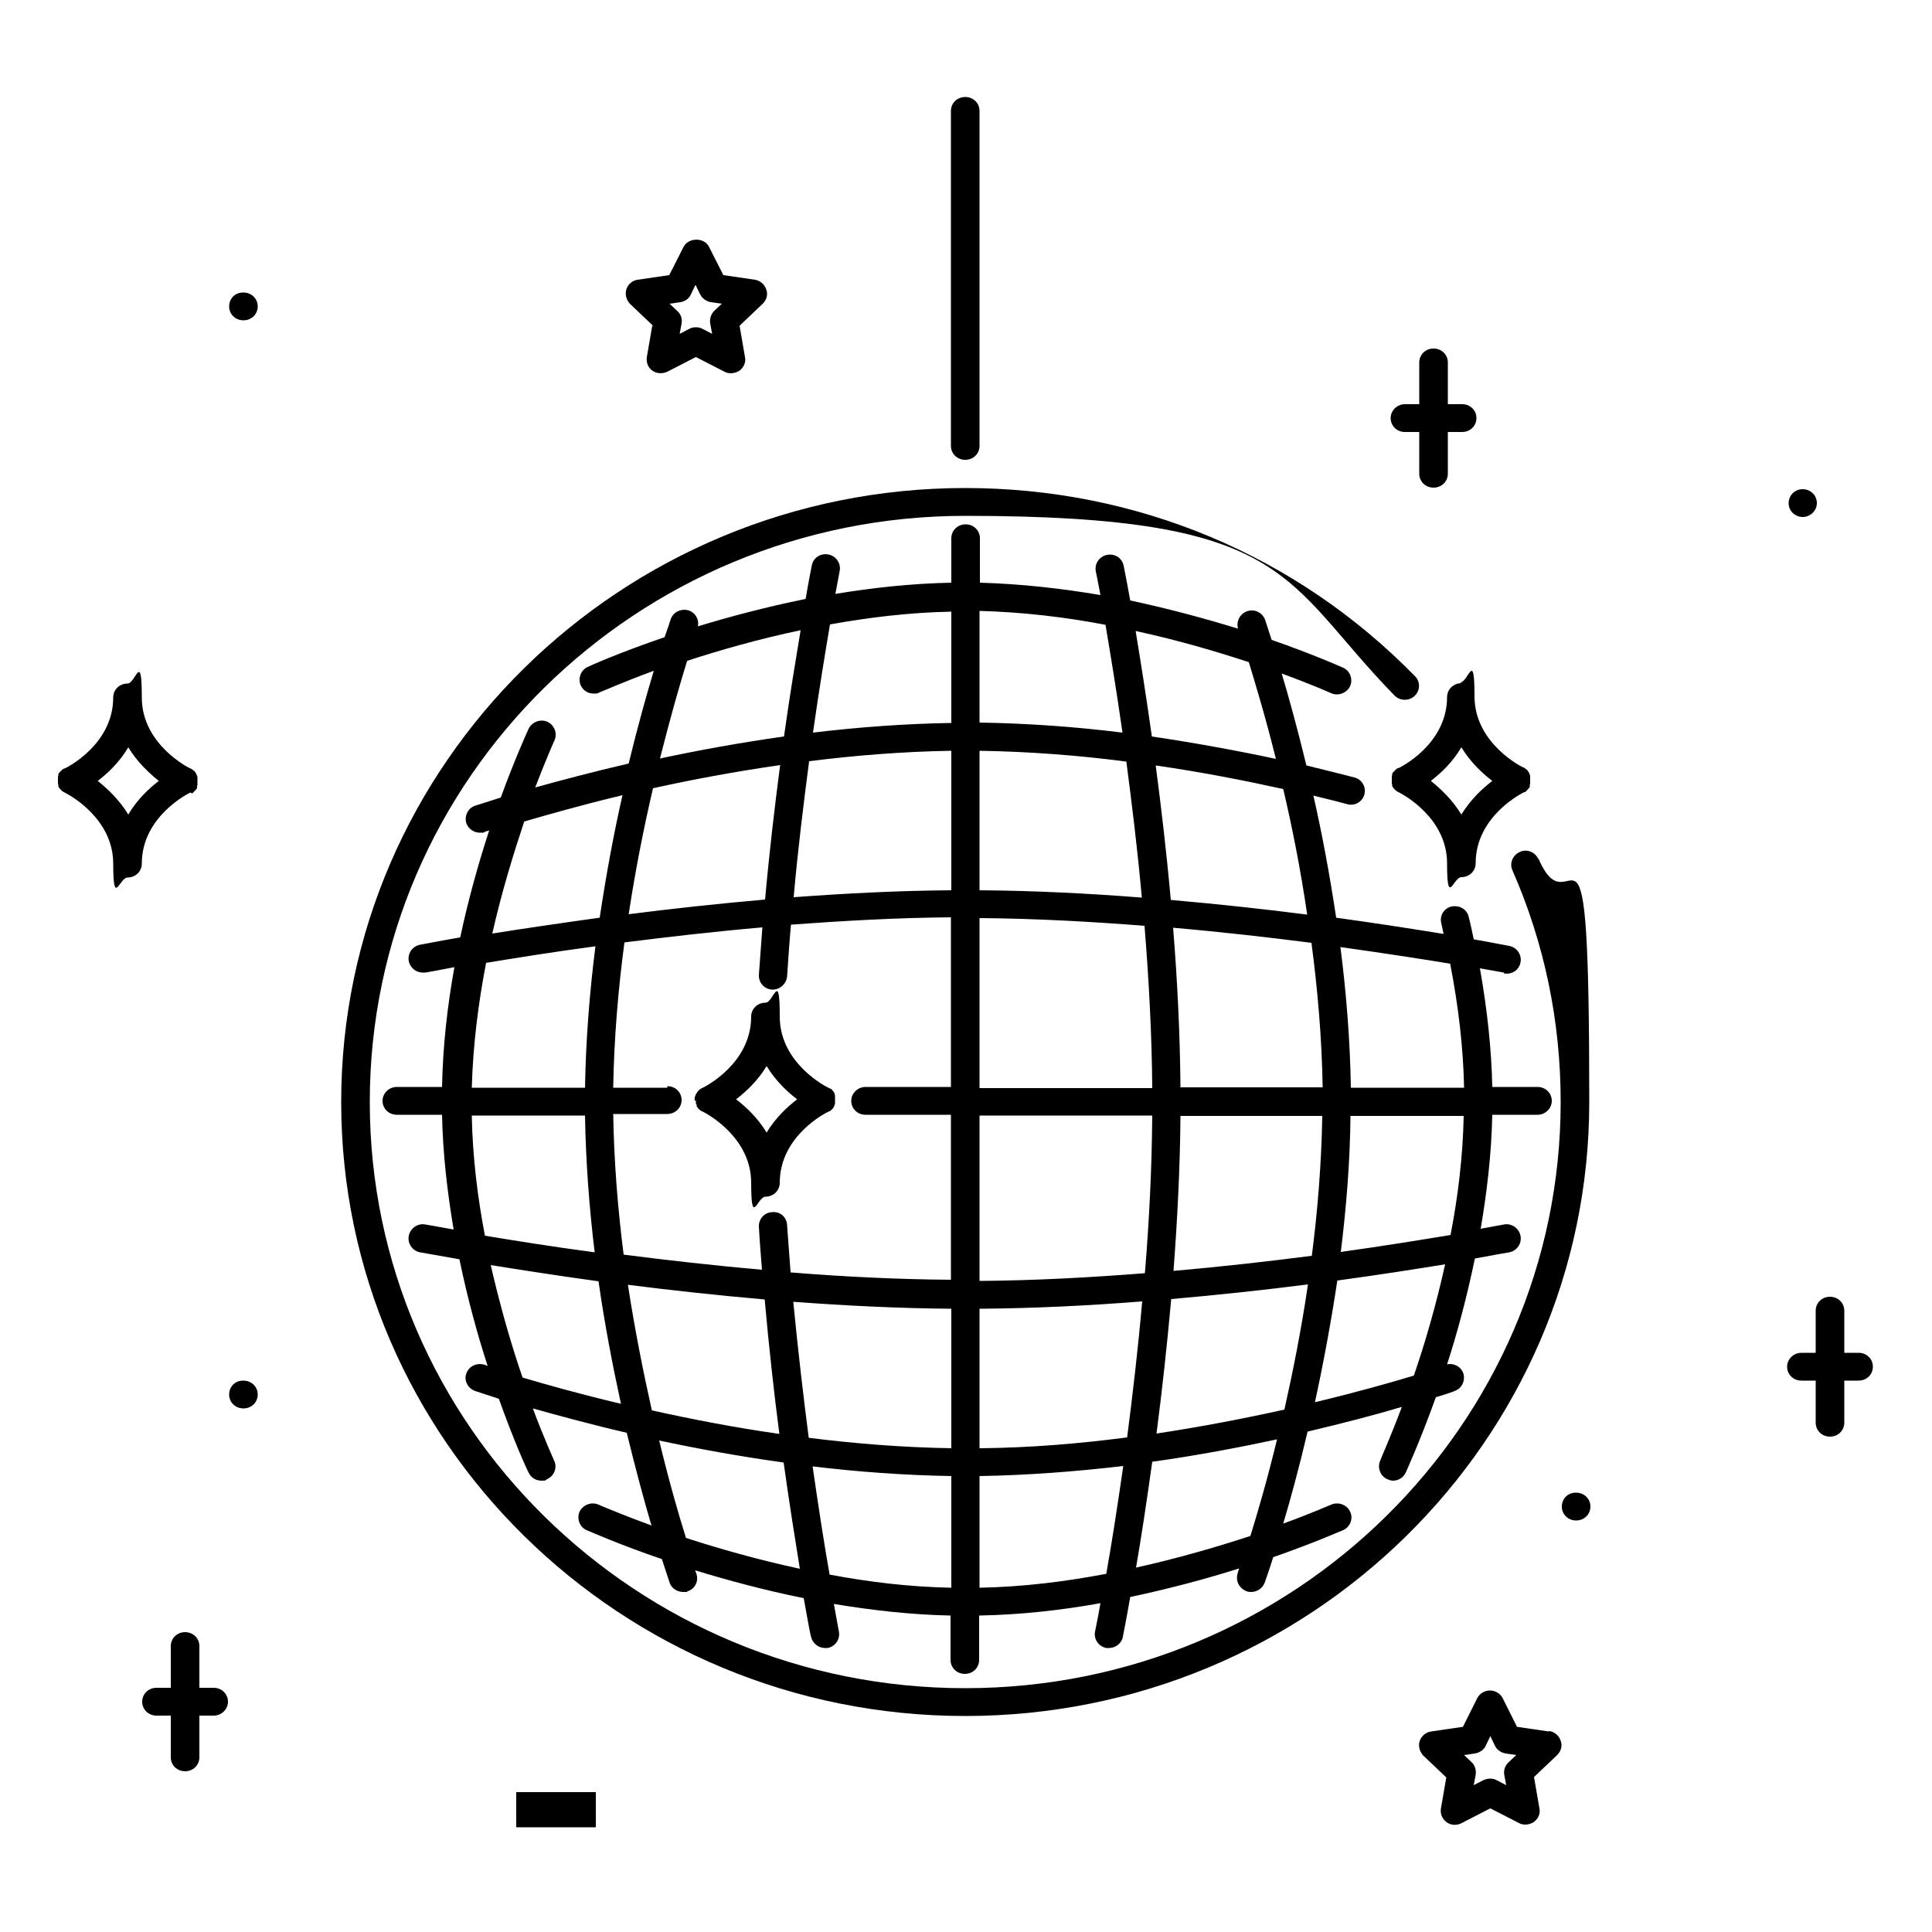 <?xml version="1.0" encoding="UTF-8"?>
<svg id="Capa_1" xmlns="http://www.w3.org/2000/svg" version="1.1" viewBox="0 0 500 500">
  <!-- Generator: Adobe Illustrator 29.1.0, SVG Export Plug-In . SVG Version: 2.1.0 Build 142)  -->
  <path d="M62.9,75.7h0c-2.1,0-3.6,1.6-3.6,3.6s1.6,3.6,3.7,3.6,3.7-1.6,3.7-3.6-1.6-3.6-3.7-3.6Z"/>
  <path d="M407.8,386.3h0c-2.1,0-3.6,1.6-3.6,3.6s1.6,3.6,3.7,3.6,3.7-1.6,3.7-3.6-1.6-3.6-3.7-3.6Z"/>
  <rect x="133.6" y="463.8" width="20.6" height="9.1"/>
  <path d="M62.9,357.3h0c-2.1,0-3.6,1.6-3.6,3.6s1.6,3.6,3.7,3.6,3.7-1.6,3.7-3.6-1.6-3.6-3.7-3.6Z"/>
  <path d="M466.5,133.8c2,0,3.7-1.6,3.7-3.6s-1.6-3.6-3.7-3.6h0c-2,0-3.6,1.6-3.6,3.6s1.6,3.6,3.7,3.6Z"/>
  <path d="M398.1,222.3c-.8-1.8-3-2.7-4.8-1.8-1.8.8-2.7,2.9-1.9,4.7,8.3,18.9,12.5,39.1,12.5,60,0,83.6-69.1,151.7-154.1,151.7s-154.1-68-154.1-151.7,69.1-151.7,154.1-151.7,81.8,16.5,111.1,46.5c1.4,1.4,3.7,1.5,5.2.1,1.5-1.4,1.5-3.7.1-5.1-30.7-31.4-72.1-48.7-116.4-48.7-89,0-161.5,71.3-161.5,158.9s72.4,158.9,161.5,158.9,161.5-71.3,161.5-158.9-4.4-42.9-13.1-62.9Z"/>
  <path d="M389.2,251.9c2,.4,3.9-.8,4.3-2.8.4-2-.9-3.9-2.9-4.3-.2,0-3.5-.7-9.2-1.7-.4-1.9-.8-3.9-1.3-5.8-.4-1.9-2.3-3.1-4.4-2.7-2,.4-3.2,2.4-2.7,4.3.2,1,.4,1.9.6,2.8-7.4-1.2-16.9-2.7-27.8-4.2-1.7-11.3-3.7-22-5.9-31.6,3,.7,6,1.5,8.7,2.2,2,.6,4-.6,4.5-2.5.5-1.9-.6-3.9-2.6-4.4-3.8-1-8-2-12.4-3.1-2.3-9.4-4.5-17.5-6.4-23.8,7.9,2.9,12.6,5,12.8,5.1,1.8.8,4,0,4.9-1.8.8-1.8,0-4-1.8-4.8-.7-.3-7.6-3.4-18.5-7.2-1-3.2-1.7-5.1-1.7-5.2-.7-1.9-2.8-2.9-4.7-2.2-1.9.7-2.8,2.7-2.3,4.5-8.1-2.5-17.6-5.1-27.9-7.3-1-5.6-1.7-8.9-1.7-9-.4-2-2.3-3.2-4.3-2.8-2,.4-3.3,2.3-2.9,4.3,0,.1.5,2.3,1.2,6.1-10-1.7-20.5-2.9-31.2-3.2v-11.5c0-2-1.6-3.6-3.7-3.6s-3.7,1.6-3.7,3.6v11.5c-10.2.2-20.4,1.3-30,2.9.7-3.7,1.1-5.8,1.1-5.9.4-2-.9-3.9-2.9-4.3-2-.4-3.9.8-4.3,2.8,0,.1-.7,3.3-1.6,8.7-10.3,2.1-19.7,4.6-27.9,7.1.4-1.7-.6-3.5-2.3-4.1-1.9-.6-4,.3-4.7,2.2,0,.1-.6,1.8-1.6,4.7-11.7,4-19.1,7.3-19.9,7.7-1.8.8-2.6,3-1.8,4.8.6,1.3,1.9,2.1,3.3,2.1s1-.1,1.5-.3c.2,0,5.4-2.4,14.1-5.6-1.9,6.3-4.2,14.5-6.5,24-9.5,2.2-17.7,4.4-24.2,6.2,2.9-7.5,4.9-12,5-12.2.8-1.8,0-3.9-1.8-4.8-1.8-.8-4,0-4.9,1.8-.3.7-3.4,7.4-7.2,17.8-4.1,1.3-6.5,2.1-6.6,2.1-1.9.6-2.9,2.7-2.3,4.6.6,1.5,2,2.4,3.5,2.4s.8,0,1.2-.2c0,0,.5-.2,1.2-.4-2.6,8-5.3,17.4-7.5,27.7-6.5,1.1-10.2,1.9-10.4,1.9-2,.4-3.3,2.3-2.9,4.3.4,1.7,1.9,2.9,3.6,2.9s.5,0,.7,0c.1,0,2.8-.5,7.5-1.4-1.8,9.9-3,20.4-3.2,31h-11.7c-2,0-3.7,1.6-3.7,3.6s1.6,3.6,3.7,3.6h11.7c.2,10.2,1.4,20.2,3,29.7-4.5-.8-7.1-1.3-7.3-1.3-1.9-.4-3.9.9-4.3,2.9-.4,2,.9,3.9,2.9,4.3.2,0,3.8.7,10.2,1.8,2.1,10.2,4.7,19.6,7.3,27.6-.5-.2-.8-.3-.8-.3-1.9-.6-4,.3-4.7,2.2-.7,1.8.3,3.9,2.3,4.6.1,0,2.3.8,6.1,2,4,11.2,7.3,18.4,7.7,19.1.6,1.3,1.9,2.1,3.3,2.1s1-.1,1.5-.4c1.8-.8,2.7-3,1.8-4.8,0-.1-2.4-5.2-5.5-13.5,6.5,1.8,14.8,4.1,24.3,6.3,2.3,9.4,4.5,17.6,6.4,24-8.4-3.1-13.5-5.3-13.7-5.4-1.8-.8-4,0-4.9,1.8-.8,1.8,0,4,1.8,4.8.8.3,8.1,3.6,19.5,7.5,1.2,3.8,2,6,2,6.1.5,1.5,2,2.4,3.5,2.4s.8,0,1.2-.2c1.9-.6,2.9-2.7,2.2-4.6,0,0-.1-.3-.3-.8,8.2,2.5,17.7,5.1,28.1,7.2,1.1,6.2,1.8,9.9,1.9,10,.4,1.7,1.9,2.9,3.6,2.9s.5,0,.7,0c2-.4,3.3-2.3,2.9-4.3,0-.1-.5-2.7-1.3-7.1,9.7,1.6,19.9,2.8,30.2,3v11.5c0,2,1.6,3.6,3.7,3.6s3.7-1.6,3.7-3.6v-11.5c10.8-.2,21.4-1.4,31.4-3.2-.8,4.6-1.4,7.2-1.4,7.3-.4,2,.9,3.9,2.9,4.3.2,0,.5,0,.7,0,1.7,0,3.3-1.2,3.6-2.9,0-.2.8-3.9,1.9-10.3,10.4-2.2,20-4.8,28.2-7.4-.3.8-.4,1.2-.4,1.3-.6,1.9.4,3.9,2.3,4.6.4.2.8.2,1.2.2,1.5,0,2.9-.9,3.5-2.4,0-.1.9-2.4,2.2-6.6,10.6-3.7,17.3-6.7,18.1-7,1.8-.8,2.7-3,1.8-4.8-.8-1.8-3.1-2.6-4.9-1.8-.1,0-4.7,2.1-12.4,4.9,1.9-6.4,4.1-14.4,6.3-23.8,9.7-2.3,18.1-4.5,24.4-6.4-3.2,8.5-5.6,13.7-5.6,13.9-.8,1.8,0,4,1.8,4.8.5.2,1,.4,1.5.4,1.4,0,2.7-.8,3.3-2.1.3-.7,3.7-8.1,7.8-19.5,3-.9,4.7-1.5,4.8-1.6,1.9-.6,2.9-2.7,2.3-4.6-.6-1.7-2.4-2.7-4.2-2.3,2.6-8,5.1-17.3,7.2-27.4,5.5-1,8.7-1.6,8.9-1.6,2-.4,3.3-2.3,2.9-4.3-.4-2-2.4-3.3-4.3-2.9-.1,0-2.2.4-6,1.1,1.6-9.4,2.8-19.4,3-29.5h11.7c2,0,3.7-1.6,3.7-3.6s-1.6-3.6-3.7-3.6h-11.7c-.2-9.7-1.3-20-3.2-30.7,3.9.7,6.1,1.1,6.2,1.1ZM338.3,236.7c-10.9-1.4-22.8-2.7-35.3-3.8-1.1-12.3-2.5-24.1-3.9-34.8,11.8,1.7,23,3.9,33,6.1,2.3,9.8,4.5,20.8,6.2,32.5ZM172.7,281.5h-14c.2-12.8,1.3-25.5,2.9-37.6,11-1.4,23.1-2.8,35.7-3.9-.3,4.1-.6,8.2-.9,12.3-.1,2,1.4,3.7,3.4,3.8h.2c1.9,0,3.5-1.5,3.7-3.4.3-4.5.6-9,1-13.4,13.6-1,27.6-1.8,41.4-1.9v43.9h-22.1c-2,0-3.7,1.6-3.7,3.6s1.6,3.6,3.7,3.6h22.1v42.7c-13.8-.1-27.9-.8-41.5-1.9-.3-4-.6-8.1-.9-12.2-.1-2-1.6-3.6-3.9-3.4-2,.1-3.5,1.8-3.4,3.8.2,3.7.5,7.4.8,11.1-12.7-1.1-24.8-2.5-35.8-3.9-1.5-11.7-2.5-24-2.7-36.4h14c2,0,3.7-1.6,3.7-3.6s-1.6-3.6-3.7-3.6ZM253.5,288.7h44.7c-.1,13.6-.8,27.4-1.9,40.8-14,1.1-28.5,1.9-42.8,2v-42.7ZM253.5,281.5v-43.9c14.2.1,28.7.9,42.7,2,1.1,13.7,1.9,28,2,42h-44.7ZM253.5,230.4v-36.1c12.9.2,25.8,1.2,38,2.8,1.4,10.8,2.9,22.7,4,35.2-13.8-1.1-28-1.8-42-1.9ZM246.2,230.4c-13.6.1-27.4.8-40.8,1.8,1.1-12.5,2.6-24.5,4-35.2,11.9-1.5,24.3-2.5,36.8-2.7v36.1ZM198,232.8c-12.5,1.1-24.4,2.4-35.3,3.8,1.8-11.8,4-22.8,6.3-32.6,9.9-2.2,21.1-4.3,32.9-6-1.4,10.7-2.8,22.5-3.9,34.8ZM197.9,336.3c1.1,12.3,2.4,24.1,3.8,34.8-11.9-1.7-23.1-3.9-33-6.1-2.2-9.8-4.4-20.8-6.2-32.5,10.9,1.4,22.9,2.7,35.4,3.8ZM205.3,336.9c13.4,1,27.3,1.7,40.9,1.8v36.1c-12.5-.2-25-1.2-36.9-2.7-1.4-10.8-2.8-22.8-4-35.2ZM253.5,338.7c14-.1,28.3-.8,42.1-1.9-1.1,12.5-2.5,24.4-3.9,35.2-12.3,1.6-25.2,2.7-38.2,2.8v-36.1ZM303.1,336.2c12.5-1.1,24.5-2.4,35.4-3.8-1.7,11.6-3.9,22.6-6.1,32.4-9.9,2.2-21.2,4.4-33.1,6.2,1.4-10.7,2.7-22.5,3.8-34.7ZM303.7,328.9c1-13.2,1.7-26.8,1.8-40.1h36.7c-.2,12.3-1.2,24.5-2.7,36.2-10.9,1.4-23.1,2.8-35.8,3.9ZM305.5,281.5c-.1-13.8-.8-27.8-1.9-41.4,12.7,1.1,24.8,2.5,35.8,3.9,1.6,12.1,2.7,24.7,2.9,37.4h-36.7ZM323.2,171.4c1.8,5.9,4.4,14.5,7,25-9.8-2.1-20.7-4.1-32.1-5.8-1.5-10.7-3-20-4.2-27.3,11.1,2.4,21.2,5.4,29.4,8.1ZM286.1,161.7c1.2,7.1,2.8,16.7,4.4,27.9-12-1.5-24.4-2.4-37-2.6v-28.9c11.1.3,22.2,1.6,32.6,3.6ZM246.2,158.2v28.9c-12.1.2-24.2,1.1-35.8,2.5,1.6-11.3,3.2-20.9,4.4-28,10-1.8,20.6-3.1,31.3-3.3ZM177.9,171c8.3-2.7,18.3-5.6,29.3-7.9-1.2,7.3-2.8,16.7-4.3,27.5-11.4,1.6-22.3,3.6-32.1,5.7,2.7-10.7,5.2-19.4,7-25.2ZM135.7,212.6c6.2-1.8,14.9-4.3,25.4-6.8-2.2,9.6-4.2,20.4-5.9,31.7-10.8,1.5-20.3,2.9-27.8,4.1,2.5-11,5.6-21,8.3-29.1ZM125.7,249.2c7.4-1.2,17.1-2.8,28.4-4.3-1.5,11.8-2.5,24.2-2.7,36.6h-29.3c.3-11,1.7-22,3.7-32.3ZM122.1,288.7h29.3c.2,12,1.1,23.9,2.5,35.4-11.3-1.5-21.1-3.1-28.4-4.3-1.9-9.9-3.2-20.4-3.4-31ZM135.2,356.4c-2.8-8.1-5.7-18.1-8.2-29,7.5,1.2,17,2.7,27.9,4.2,1.6,11.3,3.7,22,5.8,31.7-10.6-2.5-19.4-5-25.5-6.8ZM177.5,397.9c-1.9-6-4.4-14.7-6.9-25.1,9.8,2.1,20.7,4.1,32.2,5.7,1.5,10.7,3,20.1,4.2,27.5-11.1-2.4-21.2-5.3-29.5-8ZM214.7,407.5c-1.3-7.3-2.8-16.9-4.4-28,11.6,1.4,23.7,2.3,35.9,2.5v28.9c-10.8-.2-21.5-1.5-31.5-3.4ZM253.5,410.9v-28.9c12.6-.2,25.2-1.2,37.2-2.6-1.6,11.1-3.1,20.7-4.4,27.9-10.5,2-21.6,3.4-32.8,3.6ZM323.6,397.5c-8.2,2.7-18.4,5.7-29.6,8.2,1.3-7.4,2.7-16.7,4.2-27.4,11.5-1.6,22.5-3.7,32.3-5.8-2.5,10.3-5,18.9-6.9,25ZM365.9,356c-5.9,1.8-14.8,4.3-25.6,6.9,2.1-9.6,4.1-20.3,5.8-31.5,11-1.5,20.5-3,27.9-4.2-2.4,10.8-5.3,20.7-8.1,28.8ZM375.5,319.6c-7.3,1.2-17,2.8-28.5,4.4,1.4-11.4,2.4-23.3,2.5-35.2h29.3c-.2,10.5-1.5,21-3.4,30.8ZM378.9,281.5h-29.3c-.2-12.4-1.2-24.7-2.7-36.4,11.4,1.6,21.1,3.1,28.4,4.3,2.2,11.3,3.4,22,3.6,32.1Z"/>
  <path d="M249.8,119c2.1,0,3.7-1.6,3.7-3.6V28.7c0-2-1.6-3.6-3.7-3.6s-3.7,1.6-3.7,3.6v86.7c0,2,1.6,3.6,3.7,3.6Z"/>
  <path d="M49.6,205.3s0,0,.1,0c.2,0,.3-.2.4-.3,0,0,0,0,0,0,.3-.3.6-.6.9-1,0,0,0-.1,0-.2,0,0,0,0,0-.1,0,0,0-.1,0-.2,0-.1.1-.3.1-.4,0-.1,0-.2,0-.3,0-.1,0-.2,0-.4,0-.1,0-.2,0-.3s0-.2,0-.3c0-.1,0-.3,0-.4,0,0,0-.2,0-.3,0-.2-.1-.3-.2-.5,0,0,0,0,0-.1,0,0,0,0,0,0,0-.2-.2-.3-.3-.5,0,0,0-.1-.1-.2,0-.1-.2-.2-.3-.3,0,0-.1-.1-.2-.2,0,0-.2-.1-.3-.2-.1,0-.2-.1-.3-.2,0,0,0,0-.1,0-.1,0-12.6-6.1-12.6-18.4s-1.6-3.6-3.7-3.6-3.7,1.6-3.7,3.6c0,12.2-12.1,18.2-12.6,18.4,0,0,0,0-.1,0,0,0-.1,0-.2.1-.1,0-.3.2-.4.3,0,0-.1.1-.2.2-.1.1-.2.2-.3.3,0,0-.1.1-.2.2,0,.1-.2.2-.2.4,0,0,0,0,0,0,0,0,0,.1,0,.2,0,.1,0,.2-.1.4,0,.1,0,.2,0,.4,0,.1,0,.2,0,.3,0,.1,0,.2,0,.3,0,.1,0,.3,0,.4,0,0,0,.2,0,.3,0,.1,0,.3.1.4,0,0,0,.2,0,.2,0,0,0,.2,0,.2,0,0,0,.1.1.2,0,0,0,0,0,0,.4.7,1,1.2,1.7,1.5,1.4.7,12.4,6.8,12.4,18.3s1.6,3.6,3.7,3.6,3.7-1.6,3.7-3.6c0-12.2,12.1-18.2,12.6-18.4ZM25.3,202.1c2.6-2,5.6-4.8,7.9-8.7,2.3,3.8,5.4,6.7,7.9,8.7-2.6,2-5.6,4.8-7.9,8.7-2.3-3.8-5.4-6.7-7.9-8.7Z"/>
  <path d="M378.2,176.8c-2,0-3.7,1.6-3.7,3.6,0,12.2-12.1,18.2-12.6,18.4,0,0,0,0-.1,0,0,0-.1,0-.2.1-.1,0-.3.2-.4.3,0,0-.1.1-.2.2-.1.1-.2.2-.3.3,0,0-.1.1-.2.2,0,.1-.2.2-.2.4,0,0,0,0,0,0,0,0,0,.1,0,.2,0,.1,0,.2-.1.4,0,.1,0,.2,0,.4,0,.1,0,.2,0,.3,0,.1,0,.2,0,.3,0,.1,0,.3,0,.4,0,0,0,.2,0,.3,0,.1,0,.3.1.4,0,0,0,.2,0,.2,0,0,0,.2,0,.2,0,0,0,.1.1.2,0,0,0,0,0,0,.4.7,1,1.2,1.7,1.5,1.4.7,12.4,6.8,12.4,18.3s1.6,3.6,3.7,3.6,3.7-1.6,3.7-3.6c0-12.2,12.1-18.2,12.6-18.4,0,0,0,0,.1,0,.2,0,.3-.2.4-.3,0,0,0,0,0,0,.3-.3.6-.6.9-1,0,0,0-.1,0-.2,0,0,0,0,0-.1,0,0,0-.1,0-.2,0-.1.1-.3.1-.4,0-.1,0-.2,0-.3,0-.1,0-.2,0-.4,0-.1,0-.2,0-.3,0-.1,0-.2,0-.3,0-.1,0-.3,0-.4,0,0,0-.2,0-.3,0-.2-.1-.3-.2-.5,0,0,0,0,0-.1,0,0,0,0,0,0,0-.2-.2-.3-.3-.5,0,0,0-.1-.1-.2,0-.1-.2-.2-.3-.3,0,0-.1-.1-.2-.2,0,0-.2-.1-.3-.2-.1,0-.2-.1-.3-.2,0,0,0,0-.1,0-.1,0-12.6-6.1-12.6-18.4s-1.6-3.6-3.7-3.6ZM386.2,202.1c-2.6,2-5.6,4.8-8,8.7-2.3-3.8-5.4-6.7-7.9-8.7,2.6-2,5.6-4.8,7.9-8.7,2.3,3.8,5.4,6.7,8,8.7Z"/>
  <path d="M180.1,284.8c0,.2,0,.4,0,.5,0,0,0,.1,0,.2,0,.1,0,.3.2.4,0,0,0,.1,0,.2,0,0,0,.1,0,.2,0,0,0,0,0,0,.4.7,1,1.2,1.6,1.4,1.2.6,12.5,6.7,12.5,18.4s1.6,3.6,3.7,3.6,3.7-1.6,3.7-3.6c0-12.2,12.1-18.2,12.6-18.4,0,0,.1,0,.2-.1,0,0,.2,0,.2-.1.1,0,.2-.1.3-.2,0,0,0,0,0,0,.2-.2.4-.4.6-.6,0,0,0,0,0-.1,0-.1.1-.2.2-.3,0,0,0,0,0,0s0,0,0-.1c0-.1.1-.3.2-.5,0,0,0-.2,0-.3,0-.1,0-.3,0-.4,0-.1,0-.2,0-.3,0-.1,0-.2,0-.4,0-.1,0-.2,0-.3,0-.1,0-.3,0-.4,0,0,0-.2-.1-.3,0,0,0-.2,0-.2,0,0,0,0,0-.1,0,0-.1-.2-.2-.3,0-.1-.1-.2-.2-.3,0,0-.2-.2-.2-.3,0,0-.2-.2-.2-.2-.1,0-.2-.2-.4-.2,0,0-.1,0-.2-.1,0,0-.1,0-.2-.1-.1,0-12.6-6.1-12.6-18.4s-1.6-3.6-3.7-3.6-3.7,1.6-3.7,3.6c0,11.9-11.5,17.9-12.5,18.4-.8.3-1.4.9-1.8,1.7-.3.6-.4,1.2-.3,1.7,0,0,0,0,0,0ZM198.4,275.9c2.3,3.8,5.4,6.7,7.9,8.6-2.6,2-5.6,4.8-7.9,8.6-2.3-3.8-5.4-6.7-7.9-8.6,2.6-2,5.6-4.8,7.9-8.6Z"/>
  <path d="M168.8,84.3l-1.4,8.1c-.2,1.4.3,2.7,1.4,3.5s2.6.9,3.9.3l7.4-3.8,7.4,3.8c.5.3,1.1.4,1.7.4s1.5-.2,2.2-.7c1.1-.8,1.7-2.2,1.4-3.5l-1.4-8.1,6-5.7c1-1,1.4-2.4.9-3.7-.4-1.3-1.6-2.3-2.9-2.5l-8.2-1.2-3.7-7.3c-1.2-2.5-5.3-2.5-6.6,0l-3.7,7.3-8.2,1.2c-1.4.2-2.5,1.2-2.9,2.5-.4,1.3,0,2.7.9,3.7l6,5.7ZM176.1,78.2c1.2-.2,2.2-.9,2.7-2l1.2-2.5,1.2,2.5c.6,1.1,1.6,1.8,2.8,2l2.8.4-2,1.9c-.8.8-1.2,2.1-1,3.2l.5,2.7-2.5-1.3c-.5-.3-1.1-.4-1.7-.4s-1.2.1-1.7.4l-2.5,1.3.5-2.7c.2-1.2-.2-2.4-1.1-3.2l-2-1.9,2.8-.4Z"/>
  <path d="M400.8,448.1l-8.2-1.2-3.7-7.4c-.6-1.2-1.9-2-3.3-2s-2.7.8-3.3,2l-3.7,7.4-8.2,1.2c-1.4.2-2.5,1.1-3,2.5-.4,1.3,0,2.7.9,3.7l6,5.7-1.4,8.1c-.2,1.4.4,2.7,1.5,3.5,1.1.8,2.6.9,3.9.2l7.4-3.8,7.4,3.8c.5.3,1.1.4,1.7.4s1.5-.2,2.2-.7c1.1-.8,1.7-2.2,1.4-3.5l-1.4-8.1,6-5.7c1-1,1.4-2.4.9-3.7-.4-1.3-1.6-2.3-2.9-2.5ZM390.4,456.1c-.9.8-1.3,2.1-1.1,3.2l.5,2.7-2.5-1.3c-.5-.3-1.1-.4-1.7-.4s-1.2.2-1.7.4l-2.5,1.3.5-2.7c.2-1.2-.2-2.4-1-3.2l-2-1.9,2.8-.4c1.2-.2,2.3-.9,2.8-2l1.2-2.5,1.2,2.5c.5,1.1,1.6,1.8,2.8,2l2.7.4-2,1.9Z"/>
  <path d="M481,350.1h-3.7v-10.9c0-2-1.6-3.6-3.7-3.6s-3.7,1.6-3.7,3.6v10.9h-3.7c-2,0-3.7,1.6-3.7,3.6s1.6,3.6,3.7,3.6h3.7v10.9c0,2,1.6,3.6,3.7,3.6s3.7-1.6,3.7-3.6v-10.9h3.7c2.1,0,3.7-1.6,3.7-3.6s-1.6-3.6-3.7-3.6Z"/>
  <path d="M55.3,436.8h-3.7v-10.8c0-2-1.6-3.6-3.7-3.6s-3.7,1.6-3.7,3.6v10.8h-3.7c-2.1,0-3.7,1.6-3.7,3.6s1.6,3.6,3.7,3.6h3.7v10.8c0,2,1.6,3.6,3.7,3.6s3.7-1.6,3.7-3.6v-10.8h3.7c2,0,3.7-1.6,3.7-3.6s-1.6-3.6-3.7-3.6Z"/>
  <path d="M363.6,111.8h3.7v10.8c0,2,1.6,3.6,3.7,3.6s3.7-1.6,3.7-3.6v-10.8h3.7c2.1,0,3.7-1.6,3.7-3.6s-1.6-3.6-3.7-3.6h-3.7v-10.8c0-2-1.6-3.6-3.7-3.6s-3.7,1.6-3.7,3.6v10.8h-3.7c-2,0-3.7,1.6-3.7,3.6s1.6,3.6,3.7,3.6Z"/>
</svg>